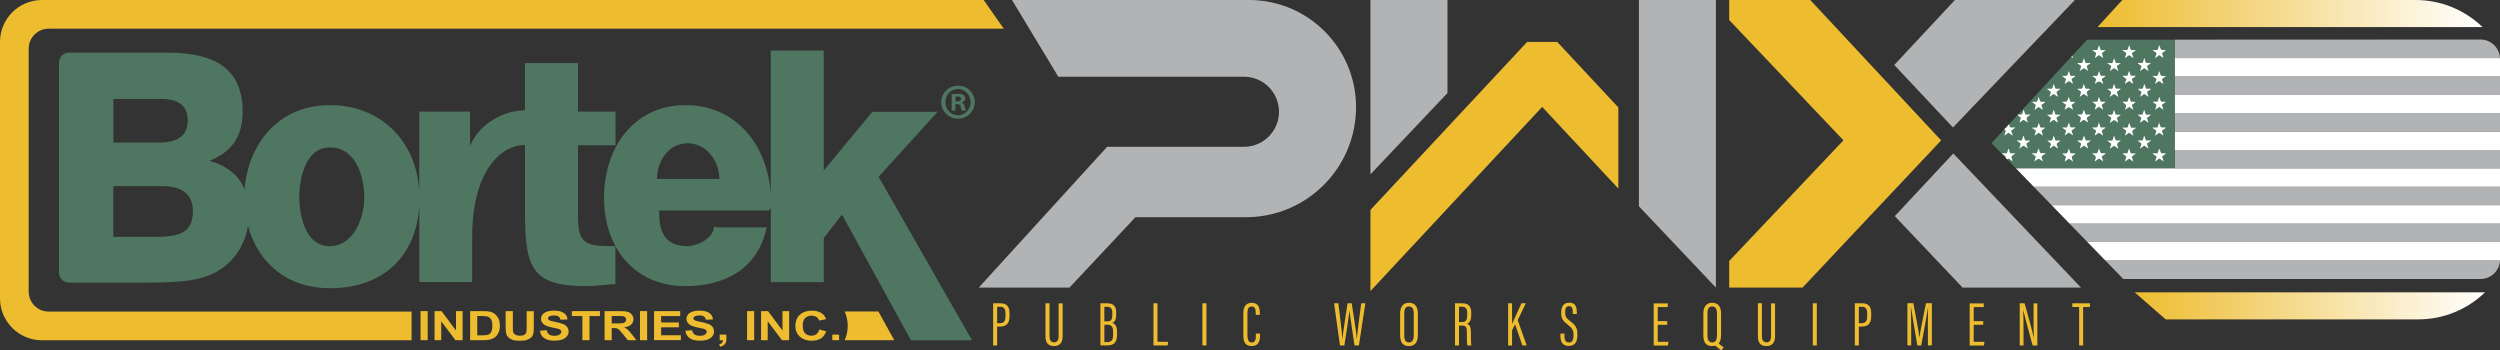 <?xml version="1.0" encoding="UTF-8"?>
<svg id="Layer_2" data-name="Layer 2" xmlns="http://www.w3.org/2000/svg" xmlns:xlink="http://www.w3.org/1999/xlink" viewBox="0 0 323.2 45.29">
  <rect x="0" y="0" width="323.2" height="45.29" fill="#333333" stroke="none"/>
  <defs>
    <style>
      .cls-1 {
        fill: url(#linear-gradient-2);
      }

      .cls-2 {
        fill: #fff;
      }

      .cls-2, .cls-3, .cls-4 {
        fill-rule: evenodd;
      }

      .cls-5, .cls-3 {
        fill: #b1b3b5;
      }

      .cls-6 {
        clip-path: url(#clippath);
      }

      .cls-7 {
        clip-rule: evenodd;
        fill: none;
      }

      .cls-8 {
        fill: #edbc2f;
      }

      .cls-4, .cls-9 {
        fill: #4e7660;
      }

      .cls-10 {
        fill: url(#linear-gradient);
      }
    </style>
    <clipPath id="clippath">
      <path class="cls-7" d="m320.68,5.11l-50.86.02-12.36,13.38,17.04,17.56h46.18c1.39,0,2.52-1.13,2.52-2.52V7.63c0-1.39-1.13-2.52-2.52-2.52Z"/>
    </clipPath>
    <linearGradient id="linear-gradient" x1="275.98" y1="39.54" x2="321.26" y2="39.54" gradientUnits="userSpaceOnUse">
      <stop offset="0" stop-color="#edbc2f"/>
      <stop offset="1" stop-color="#fff"/>
    </linearGradient>
    <linearGradient id="linear-gradient-2" x1="271.17" y1="1.13" x2="320.93" y2="1.13" gradientTransform="translate(0 2.88) scale(1 -1)" xlink:href="#linear-gradient"/>
  </defs>
  <g id="Layer_1-2" data-name="Layer 1">
    <g>
      <polygon class="cls-8" points="233.03 37.18 223.55 37.18 223.55 33.74 238.32 18.14 223.55 2.59 223.55 0 234.03 0 250.95 18.15 233.03 37.18"/>
      <polygon class="cls-5" points="252.48 16.48 268.24 0 252.73 0 244.89 8.4 252.48 16.48"/>
      <polygon class="cls-5" points="253.72 37.18 269.03 37.18 252.52 19.84 244.96 27.94 253.72 37.18"/>
      <path class="cls-5" d="m165.35,14.45h0c0,2.5-2.03,4.53-4.53,4.53h-17.69s-16.6,18.2-16.6,18.2h11.73l8.53-9.1h14.28c7.87,0,14.24-6.38,14.24-14.24h0C175.3,6.19,169.11,0,161.47,0h-30.64s5.99,9.92,5.99,9.92h24c2.5,0,4.53,2.03,4.53,4.53Z"/>
      <polygon class="cls-5" points="187.13 0 177.17 0 177.17 22.54 187.13 12.03 187.13 0"/>
      <polygon class="cls-5" points="211.88 0 221.83 0 221.83 37.18 211.88 26.67 211.88 0"/>
      <polygon class="cls-8" points="209.22 13.89 201.32 5.42 197.43 5.42 177.17 27.14 177.17 37.63 199.37 13.82 209.22 24.38 209.22 13.89"/>
      <g class="cls-6">
        <path class="cls-4" d="m257.19,21.81V5.13h23.96s0,1.93,0,1.93c0,.15.01.31.01.46,0,.26,0,.53,0,.79,0,.53,0,1.05,0,1.58,0,.64,0,1.28,0,1.92,0,.15,0,.31,0,.46-.02.79-.01,1.58,0,2.37,0,.71,0,1.4-.01,2.11,0,.1.01.19.01.28,0,.32,0,.63,0,.96,0,.47,0,.95,0,1.41-.01.79-.01,1.58,0,2.37-.08.04-.15.02-.23.02h-23.52c-.08,0-.16,0-.23.01"/>
        <path class="cls-3" d="m325.86,33.67v2.4h-68.23v-2.4c.06,0,.13,0,.19,0h67.84c.07,0,.13,0,.2,0"/>
        <path class="cls-3" d="m257.63,26.53v-2.39c.06,0,.13,0,.19,0h67.84c.07,0,.13,0,.2,0v2.39h-.2c-19.46,0-48.37,0-67.84,0h-.19"/>
        <path class="cls-3" d="m257.63,31.28v-2.39c.08.04.16.02.24.02h67.77c.07,0,.15.01.22-.02v2.39h-68.23Z"/>
        <path class="cls-2" d="m257.63,31.28h68.23v2.39c-.06,0-.13,0-.2,0h-67.84c-.06,0-.13,0-.19,0v-2.39Z"/>
        <path class="cls-2" d="m325.86,24.14c-.06,0-.13,0-.2,0h-67.84c-.06,0-.13,0-.19,0v-2.36c.07,0,.15-.01.22-.01h23.09c.08,0,.15.02.23-.02.08.02.16,0,.24,0h44.2c.08,0,.17-.01.24.02v2.36Z"/>
        <path class="cls-2" d="m325.86,28.89c-.07.03-.15.02-.23.02h-67.76c-.08,0-.17.01-.24-.02v-2.36h.19c19.47,0,48.38,0,67.84,0h.2v2.36Z"/>
        <path class="cls-3" d="m281.17,7.5c0-.15,0-.31,0-.46v-1.93h44.69v2.39c-.05,0-.1,0-.16,0h-44.53Z"/>
        <path class="cls-3" d="m281.17,17.01c0-.1,0-.19,0-.28,0-.7,0-1.4,0-2.11h44.51c.06,0,.12.01.18-.01v2.39c-.08,0-.15.01-.23.01h-44.46Z"/>
        <path class="cls-3" d="m325.86,21.79c-.08-.03-.16-.02-.24-.02h-44.2c-.08,0-.16.01-.24-.01-.01-.79-.01-1.58,0-2.37h44.46c.08,0,.15,0,.23,0v2.39Z"/>
        <path class="cls-3" d="m281.17,12.25c0-.15,0-.3,0-.46,0-.64,0-1.28,0-1.92h44.51c.06,0,.12,0,.18-.01v2.39h-44.69Z"/>
        <path class="cls-2" d="m325.86,19.39c-.08,0-.15,0-.23,0h-44.46c0-.47,0-.94,0-1.41,0-.33,0-.64,0-.96h44.46c.08,0,.15-.01.23-.01v2.39Z"/>
        <path class="cls-2" d="m325.86,9.86c-.06,0-.12.01-.18.01h-44.51c0-.53,0-1.05,0-1.58,0-.26,0-.53,0-.78h44.53s.1,0,.15,0v2.35Z"/>
        <path class="cls-2" d="m281.17,12.25h44.69v2.36c-.06.03-.11.01-.18.01-11.64,0-32.73,0-44.37,0-.05,0-.09,0-.14,0,0-.79-.01-1.58,0-2.37"/>
        <path class="cls-2" d="m275.77,17.52c-.14-.1-.28-.2-.42-.3-.07-.06-.12-.05-.19,0-.14.1-.28.2-.44.32.03-.19.1-.34.14-.5.03-.13.04-.13-.08-.22-.12-.09-.24-.18-.36-.27,0,0-.01-.02-.03-.05h.29c.09,0,.18,0,.28,0,.07,0,.1-.03.13-.09.03-.11.07-.22.1-.32.02-.06.03-.12.1-.19.05.16.1.3.15.45.05.15.05.16.22.16h.5c-.12.13-.24.19-.35.27-.18.14-.18.14-.12.36.04.13.09.26.12.38,0,.01-.02.02-.03.02"/>
        <path class="cls-2" d="m260.18,17.53c-.14-.11-.28-.2-.42-.31-.08-.06-.13-.05-.19,0-.14.1-.28.2-.43.3-.02-.1.03-.18.05-.25.04-.12.11-.26.1-.37-.03-.12-.19-.16-.29-.24-.06-.06-.15-.1-.21-.19.18,0,.34,0,.5,0,.15,0,.15.03.2-.14.04-.15.09-.3.15-.46.08.12.1.26.15.38,0,.03,0,.06.02.09q.04.14.21.14h.52c-.15.15-.3.24-.43.33-.09.06-.11.12-.07.22.05.12.09.25.13.37,0,.04.04.07,0,.13"/>
        <path class="cls-2" d="m279.69,17.54c-.15-.11-.27-.2-.4-.29q-.14-.1-.28,0c-.13.09-.26.18-.41.29.04-.19.1-.35.15-.51.04-.09.03-.15-.06-.2-.15-.1-.28-.2-.41-.3.01-.06.06-.04.09-.04.14,0,.28,0,.42,0,.09,0,.14-.02.17-.12.04-.16.11-.32.17-.52.06.16.1.29.14.41.01.03.01.05.03.08q.05.14.2.14h.51c-.08.11-.18.16-.26.23-.08.07-.2.1-.24.2-.03.09.05.19.07.29.03.11.09.2.1.35"/>
        <path class="cls-2" d="m264.45,16.48c-.14.14-.28.21-.4.32-.14.11-.14.1-.08.26.04.15.12.3.13.46-.15-.08-.27-.19-.41-.28-.12-.08-.12-.09-.24,0-.13.09-.26.19-.38.28,0,0-.01,0-.03,0,0-.14.08-.26.11-.4,0-.04.02-.08.04-.11.02-.07,0-.12-.06-.17-.13-.09-.25-.18-.38-.27-.01-.02-.04-.02-.03-.07.17,0,.33,0,.5,0,.1,0,.16-.03.18-.13.05-.16.1-.32.17-.49.08.18.13.34.18.51.02.09.07.11.16.11.17,0,.34,0,.55,0"/>
        <path class="cls-2" d="m267.46,19.21c.08.17.13.33.17.5.03.09.06.12.16.12.17-.01.34,0,.55,0-.11.12-.23.19-.34.27-.19.15-.19.14-.13.36.04.12.08.24.12.37,0,0,0,.03,0,.05-.14-.1-.27-.2-.4-.29-.13-.08-.13-.09-.25,0-.13.09-.27.19-.41.3,0-.14.06-.25.09-.37.1-.33.14-.22-.15-.44-.09-.07-.18-.14-.27-.24h.43q.22,0,.29-.22c.04-.13.07-.26.14-.39"/>
        <path class="cls-2" d="m266.58,16.48c.19,0,.36,0,.53,0,.1,0,.16-.04.18-.14.05-.15.1-.31.16-.49.09.17.12.34.18.49.04.13.04.13.18.13h.53c-.14.15-.28.23-.42.33-.13.1-.12.08-.07.22.04.16.12.31.15.48-.09-.03-.16-.1-.23-.15-.07-.04-.13-.09-.2-.14-.08-.07-.15-.06-.23,0-.13.11-.26.2-.41.31,0-.13.06-.22.08-.32.03-.11.12-.22.07-.32-.04-.09-.16-.13-.24-.2-.08-.06-.17-.11-.26-.21"/>
        <path class="cls-2" d="m272.22,19.86c-.14.1-.27.21-.42.3-.08.05-.08.1-.06.19.06.17.12.32.16.52-.17-.11-.31-.21-.43-.31-.08-.06-.13-.07-.22,0-.13.1-.27.2-.43.31.01-.14.06-.26.1-.37q.09-.26-.13-.42c-.1-.08-.19-.15-.29-.22,0,0,0-.01,0-.04h.48q.17,0,.22-.16c.04-.15.08-.3.16-.47.06.18.11.32.16.47q.05.15.2.15h.49s0,.03,0,.04"/>
        <path class="cls-2" d="m258.82,19.82c.16,0,.33,0,.5,0,.1,0,.15-.03.17-.13.04-.16.1-.31.15-.47.05,0,.05.04.06.07.03.08.06.17.08.25.03.09.03.21.11.26.08.04.18.01.28.01.11,0,.23,0,.38,0-.15.14-.29.22-.41.32q-.13.09-.08.24c.05.16.1.31.12.48-.1-.07-.2-.15-.3-.21-.27-.2-.18-.19-.43,0-.1.07-.2.14-.31.22,0-.16.08-.27.1-.39,0-.05.03-.09.04-.13.04-.08.02-.13-.05-.18-.15-.1-.28-.2-.42-.3v-.04Z"/>
        <path class="cls-2" d="m270.5,16.48h.48q.17,0,.21-.16c.05-.14.09-.3.17-.47.06.18.1.33.15.48.05.15.04.15.2.15h.52c-.1.11-.2.17-.3.24-.24.17-.24.17-.15.45.04.11.08.22.11.37-.15-.1-.28-.19-.41-.29q-.14-.1-.27-.01c-.13.1-.25.19-.4.29,0-.11.04-.2.07-.29.03-.11.13-.24.09-.34-.05-.09-.18-.15-.27-.22-.07-.05-.15-.11-.22-.17,0,0,.01-.02.01-.03"/>
        <path class="cls-2" d="m264.45,19.82c-.14.14-.27.22-.4.31-.14.11-.14.1-.09.27.04.15.12.29.14.46-.16-.08-.28-.2-.42-.29q-.12-.08-.24,0l-.39.27s-.01,0-.03,0c0-.13.08-.25.11-.38,0-.03.03-.06.03-.1.04-.09.02-.15-.07-.21-.11-.07-.22-.16-.32-.24-.03-.02-.06-.03-.08-.1.15,0,.32,0,.47,0,.2,0,.16.02.22-.17.05-.14.1-.29.16-.46.09.17.13.35.18.51.03.09.07.11.16.11.17,0,.34,0,.56,0"/>
        <path class="cls-2" d="m278.31,19.82c.17,0,.33,0,.5,0,.1,0,.15-.02.17-.13.04-.16.1-.32.19-.48.04.13.09.25.13.38.01.04.03.08.04.12.02.08.06.11.15.11.17,0,.34,0,.55,0-.12.13-.25.2-.36.29-.2.15-.18.08-.1.33.04.13.08.26.14.42-.14-.07-.22-.15-.33-.21-.04-.03-.07-.06-.11-.09-.08-.06-.14-.07-.23,0-.13.1-.27.2-.41.3-.03-.08.01-.15.04-.2.03-.12.06-.23.1-.33.03-.07.01-.11-.05-.15-.15-.1-.29-.21-.43-.31v-.04Z"/>
        <path class="cls-2" d="m274.72,20.87c.03-.2.1-.35.15-.5.03-.11.01-.16-.08-.22-.14-.09-.27-.19-.39-.33h.5c.14,0,.13,0,.18-.13.05-.15.07-.32.17-.48.06.17.11.32.16.47.06.17.05.15.2.15.15,0,.32,0,.47.01,0,0,0,0,.03.03-.14.1-.27.2-.41.29-.09.06-.11.12-.07.22.05.16.12.31.15.51-.15-.11-.28-.2-.41-.3q-.13-.09-.24,0c-.13.1-.27.19-.42.3"/>
        <path class="cls-2" d="m260.18,10.84c-.14-.1-.28-.2-.41-.3-.07-.05-.13-.06-.2,0-.13.11-.27.2-.42.31-.02-.13.05-.22.07-.31.02-.07.04-.15.07-.22.03-.08.02-.13-.06-.17-.11-.06-.2-.14-.3-.22-.04-.03-.09-.05-.12-.13h.42q.22,0,.28-.21c.05-.13.09-.26.16-.39l.13.38s.01.06.02.08q.05.15.2.15h.52c-.15.14-.28.22-.4.31-.13.1-.13.1-.08.26.05.15.09.29.15.45l-.03.02"/>
        <path class="cls-2" d="m272.24,6.48c-.15.11-.29.21-.41.3q-.12.09-.07.22c.04.15.1.31.15.5-.16-.09-.29-.2-.41-.29-.14-.09-.13-.1-.27,0-.13.09-.25.19-.4.29.02-.15.08-.28.11-.41.07-.26.12-.19-.12-.36-.1-.08-.21-.15-.33-.25.18-.03.33,0,.49-.01.18,0,.17,0,.23-.17.04-.14.07-.29.17-.45.06.17.1.32.15.48.05.15.05.14.2.15.17,0,.33-.01.52.01"/>
        <path class="cls-2" d="m270.82,10.84c.03-.16.09-.31.14-.46q.06-.17-.08-.27c-.13-.09-.25-.18-.37-.27.03-.06.08-.03.11-.03.13,0,.26,0,.39,0,.14,0,.15,0,.19-.15.04-.15.09-.31.16-.48.06.17.11.32.15.46q.06.17.23.17h.48c-.05.09-.12.11-.17.16-.11.08-.26.14-.31.24-.05.11.06.25.1.39.02.07.04.14.07.24-.13-.06-.21-.13-.3-.2q-.25-.18-.5,0c-.09.07-.17.15-.28.2"/>
        <path class="cls-2" d="m266.91,10.85c.06-.18.11-.33.15-.49.05-.15.04-.15-.08-.24-.12-.1-.26-.17-.4-.31.19,0,.34,0,.5,0q.16,0,.21-.15c.05-.14.1-.3.16-.47.09.16.12.32.17.47.05.15.05.15.2.15.16,0,.32,0,.48,0,0,.07-.05.08-.09.11-.09.07-.18.13-.28.2-.13.09-.13.09-.08.24.04.15.12.3.15.48-.16-.08-.28-.19-.42-.29-.08-.06-.14-.07-.23,0-.13.1-.26.2-.43.3"/>
        <path class="cls-2" d="m258.82,6.47h.49c.14,0,.14,0,.19-.13.05-.16.11-.31.15-.47.08.04.07.13.1.2.03.07.04.15.07.21q.06.19.25.19c.15,0,.3-.01.48.01-.15.11-.27.2-.39.28q-.14.11-.09.29c.05.15.09.29.12.45-.13-.1-.27-.2-.4-.29q-.12-.08-.23,0c-.14.1-.26.2-.41.29-.03-.09.02-.16.04-.23.04-.13.12-.26.1-.38-.02-.12-.18-.16-.29-.24-.06-.05-.13-.1-.2-.15,0,0,0-.02,0-.03"/>
        <path class="cls-2" d="m274.42,13.15c.16,0,.32,0,.49,0,.13,0,.13,0,.18-.13.06-.15.08-.31.18-.48.05.15.1.29.14.42.08.24.07.19.28.19.14,0,.27,0,.42.04-.1.08-.21.15-.32.24-.22.17-.19.09-.11.36.04.13.08.25.11.37,0,0,0,.01-.01.03-.13-.1-.27-.2-.4-.29-.11-.08-.12-.08-.23,0-.13.1-.26.19-.41.3,0-.14.05-.24.09-.35q.09-.28-.15-.45c-.09-.06-.18-.13-.26-.2,0,0,0-.03,0-.04"/>
        <path class="cls-2" d="m259.66,12.5c.05.16.1.29.14.41.01.03.01.06.03.09q.05.15.22.15h.5c-.14.14-.27.22-.39.31-.14.1-.14.1-.08.25.05.15.09.3.12.47-.12-.09-.24-.17-.36-.26-.19-.13-.12-.13-.31,0-.12.08-.23.17-.36.26-.03-.06,0-.11.01-.16.04-.12.08-.25.13-.37.03-.07,0-.12-.05-.15-.15-.11-.29-.21-.45-.32.19-.04.34-.01.5-.02.17,0,.17,0,.22-.16.04-.15.1-.29.16-.49"/>
        <path class="cls-2" d="m263.03,10.85c.03-.18.09-.31.13-.45q.06-.18-.09-.29c-.12-.09-.25-.18-.37-.26v-.04h.48q.17,0,.21-.15c.05-.15.1-.3.16-.48.09.18.13.35.18.51.03.1.07.12.17.12.17-.01.33,0,.53,0-.06.1-.15.13-.21.19-.07.05-.13.1-.2.14q-.11.08-.07.21c.04.17.12.32.15.52-.16-.12-.3-.21-.43-.32-.08-.06-.14-.06-.22,0-.13.1-.27.19-.43.3"/>
        <path class="cls-2" d="m278.62,14.19c.03-.18.1-.33.14-.49.05-.14.05-.14-.08-.24-.13-.1-.26-.19-.4-.3.18-.03.34-.01.49-.01.2,0,.17-.01.22-.16.04-.15.1-.29.15-.47.08.14.1.27.15.39,0,.02,0,.05.01.07q.05.17.23.17h.48c-.12.13-.25.2-.36.28-.17.13-.18.07-.1.33.04.13.08.26.12.39,0,0,0,0,0,.03-.13-.06-.24-.16-.35-.24-.22-.15-.14-.14-.35,0-.11.08-.22.17-.36.26"/>
        <path class="cls-2" d="m264.08,7.5c-.14-.1-.27-.2-.41-.3-.08-.06-.14-.07-.22,0-.13.11-.27.2-.43.31.02-.17.08-.29.12-.43q.07-.21-.12-.34c-.1-.08-.21-.15-.32-.24.03-.04.08-.03.11-.03h.37q.16,0,.22-.16c.05-.15.1-.3.15-.46.08.13.1.26.15.38.1.29.03.23.32.24.13,0,.26-.02.42.02-.14.1-.26.18-.39.28q-.14.1-.09.26c.05.15.09.3.14.45-.01,0-.02.01-.02.01"/>
        <path class="cls-2" d="m266.62,6.47c.17,0,.34,0,.51,0,.09,0,.14-.04.16-.12.05-.16.1-.32.16-.5.09.15.12.3.16.44.07.2.03.18.26.18.15,0,.29,0,.44.03-.14.1-.27.2-.41.3-.08.05-.11.11-.07.2.06.15.11.31.17.51-.17-.09-.29-.2-.41-.28-.15-.11-.14-.1-.27,0-.13.09-.26.18-.41.28.03-.18.1-.33.14-.49q.04-.15-.08-.25c-.13-.09-.25-.18-.38-.27,0-.01,0-.02.01-.03"/>
        <path class="cls-2" d="m274.41,6.47c.16,0,.33,0,.5,0,.1,0,.15-.04.18-.13.02-.11.06-.21.1-.31.01-.06.02-.12.09-.16.05.16.11.32.15.48.03.09.07.13.16.13.17,0,.35-.02.55,0-.15.11-.29.21-.42.3-.11.09-.11.09-.07.23.04.13.09.26.12.39.01.03.04.06,0,.1-.13-.1-.27-.2-.4-.3-.08-.06-.14-.06-.22,0-.13.1-.27.2-.43.31.02-.2.09-.35.15-.5.03-.11,0-.16-.08-.22-.13-.09-.26-.19-.39-.28v-.04"/>
        <path class="cls-2" d="m278.31,6.47c.16,0,.33,0,.5,0,.09,0,.14-.03.17-.12.04-.16.1-.32.16-.5.09.12.1.25.15.36.01.02.01.04.02.07q.06.18.25.18c.15,0,.3,0,.46.03-.14.1-.27.2-.41.3-.08.05-.1.11-.07.2.06.15.11.31.13.5-.12-.09-.24-.16-.36-.25-.19-.15-.17-.11-.33,0-.11.09-.23.16-.38.27.06-.21.11-.38.17-.53.03-.08.01-.13-.05-.18-.14-.09-.28-.2-.42-.3,0-.01.01-.02.01-.03"/>
        <path class="cls-2" d="m272.21,13.18c-.12.11-.26.19-.39.29-.12.08-.12.08-.08.22.05.16.1.31.16.49-.16-.09-.29-.19-.42-.29-.14-.1-.13-.1-.27,0-.13.1-.26.19-.4.3.03-.16.08-.29.12-.42q.08-.22-.1-.35c-.11-.08-.23-.16-.36-.27.2,0,.36,0,.52,0,.15,0,.16,0,.2-.15.05-.15.09-.31.17-.49.06.19.11.34.16.49q.05.15.2.15h.47s0,.02.02.03"/>
        <path class="cls-2" d="m263.03,14.19c.03-.18.09-.31.13-.45q.06-.18-.09-.28c-.12-.09-.25-.17-.39-.3.2,0,.36,0,.52,0,.11,0,.16-.04.19-.13.04-.16.1-.32.16-.5.09.18.13.35.19.51.03.09.07.12.16.12.17,0,.33,0,.53,0-.07.09-.15.13-.21.19-.07.05-.14.1-.22.15-.09.04-.09.1-.06.19.05.16.11.32.17.51-.16-.08-.27-.18-.4-.27-.15-.11-.15-.12-.3,0-.12.09-.24.17-.39.28"/>
        <path class="cls-2" d="m278.61,10.81c.05-.14.09-.28.14-.43.06-.2.08-.15-.1-.28-.12-.08-.24-.17-.38-.27.11-.04.19-.02.27-.02.13-.01.29.05.38-.03.08-.08.09-.23.13-.34.03-.08.05-.16.08-.25.08.13.09.25.15.37.01.03.01.06.02.09q.05.17.23.17h.49c-.13.13-.26.2-.36.29-.03.01-.05.03-.08.05-.08.04-.1.09-.06.17.05.13.09.28.13.41.01.03.03.06,0,.1-.13-.06-.23-.17-.35-.25-.18-.12-.18-.12-.35,0-.11.08-.23.17-.33.25-.02-.01-.03-.01-.04-.02"/>
        <path class="cls-2" d="m276.11,9.84l-.33.25s-.05.04-.09.06c-.07.04-.09.09-.06.17.06.16.1.33.16.52-.14-.06-.24-.16-.36-.24-.21-.14-.15-.16-.37,0-.11.08-.22.15-.34.24-.02-.09.02-.14.04-.2.03-.12.07-.22.11-.34.02-.07.02-.1-.05-.14-.1-.07-.2-.14-.29-.22-.05-.03-.11-.06-.13-.14h.49q.15,0,.2-.15c.03-.1.06-.2.09-.3.02-.05.02-.11.09-.16.05.17.11.32.15.48.03.09.08.12.17.12.17-.01.33,0,.5,0,0,.01,0,.02,0,.03"/>
        <path class="cls-2" d="m268.31,13.19c-.13.09-.25.19-.38.28-.12.09-.12.09-.08.24.04.15.13.3.14.47-.13-.07-.24-.16-.36-.25q-.17-.12-.34,0c-.12.09-.22.18-.38.25.05-.16.1-.31.14-.45.05-.19.08-.16-.09-.29-.12-.08-.23-.17-.36-.25.03-.06.08-.04.11-.04.09,0,.18,0,.28,0q.24,0,.32-.25c.03-.1.06-.2.1-.3,0-.01.01-.03.03-.05.09.15.11.31.17.45.06.16.05.16.22.16h.46v.04"/>
        <path class="cls-2" d="m277.21,7.48c.06.2.12.36.16.52.04.1.07.14.19.13.17,0,.33,0,.51.03-.13.1-.26.21-.4.3-.1.06-.11.13-.07.21.04.13.09.25.13.39.01.03.03.06,0,.11-.16-.11-.3-.21-.44-.31-.06-.05-.1-.05-.16,0-.15.11-.3.21-.47.34.06-.2.11-.38.17-.55.03-.07.02-.11-.04-.16-.15-.1-.29-.2-.43-.31.01-.06.06-.04.08-.04h.39c.2,0,.16.02.22-.15.05-.15.1-.31.16-.5"/>
        <path class="cls-2" d="m278.07,11.51c-.14.1-.27.2-.4.29q-.11.08-.07.22c.03.08.06.16.08.25.01.08.07.15.06.25-.15-.11-.29-.2-.42-.31-.08-.06-.14-.06-.21,0-.13.11-.28.21-.45.33.07-.21.12-.38.18-.55.03-.08.01-.11-.05-.16-.14-.1-.29-.21-.42-.35h.48q.16,0,.21-.15c.05-.16.11-.31.16-.49.08.18.13.34.17.5.03.1.08.14.18.13.17,0,.33,0,.51,0v.03Z"/>
        <path class="cls-2" d="m260.77,11.47h.51c.09,0,.13-.01.16-.11.04-.17.11-.33.18-.54.06.19.11.35.16.51q.05.14.2.14h.48v.04c-.12.09-.24.18-.37.27q-.14.1-.09.26c.05.15.1.29.11.46-.14-.1-.28-.2-.42-.31-.06-.05-.12-.05-.19,0-.14.11-.28.21-.44.32.03-.18.1-.33.14-.48.06-.17.05-.15-.07-.24-.13-.1-.26-.19-.39-.29,0-.01,0-.02.01-.04"/>
        <path class="cls-2" d="m273.85,12.53c-.15-.11-.27-.2-.41-.29-.16-.11-.13-.1-.27,0-.13.09-.26.19-.42.3.07-.21.11-.38.17-.55.04-.08.01-.12-.05-.17-.14-.11-.29-.21-.45-.33.14-.03.26,0,.37-.02.1,0,.21.04.29-.02.07-.05.07-.17.1-.26.04-.1.08-.21.11-.33.08.06.08.15.1.22.03.08.05.17.08.25q.05.13.19.13c.16,0,.33,0,.49.01,0,0,0,0,.02.03-.14.1-.27.2-.4.29-.08.05-.11.1-.08.2.05.16.13.32.16.52"/>
        <path class="cls-2" d="m268.56,11.47h.46q.17,0,.22-.17c.04-.14.1-.28.15-.45.1.18.13.34.18.5.03.1.08.12.17.12.17,0,.34,0,.51.04-.13.1-.25.19-.38.28q-.13.1-.08.24c.05.15.1.31.13.48-.14-.09-.27-.2-.4-.29-.14-.1-.1-.08-.24,0-.14.09-.27.19-.42.3.02-.14.07-.24.11-.36.02-.1.08-.19.07-.27-.01-.09-.14-.12-.21-.18-.09-.08-.19-.15-.28-.22,0-.01,0-.02.01-.04"/>
        <path class="cls-2" d="m262.12,9.16c-.13-.1-.26-.18-.38-.27q-.12-.09-.25,0c-.13.09-.26.18-.42.26.05-.16.1-.32.16-.48.03-.09.03-.15-.06-.21-.14-.09-.27-.19-.4-.33h.27c.08,0,.15,0,.23,0,.1.01.16,0,.18-.13.04-.16.1-.32.17-.5.09.16.11.32.17.47.07.19.03.16.23.16.15,0,.3,0,.49,0-.14.14-.28.21-.4.32q-.13.1-.08.26c.04.14.1.28.14.43,0,0-.02.01-.03.02"/>
        <path class="cls-2" d="m270.27,14.85c-.13.11-.27.21-.41.29-.08.06-.1.1-.07.2.07.16.11.32.16.5-.13-.06-.22-.15-.32-.22-.23-.15-.23-.15-.44,0-.1.07-.2.14-.32.23.01-.14.07-.25.1-.36.08-.28.09-.28-.14-.45-.1-.07-.19-.13-.28-.2,0-.01,0-.03.01-.04h.48q.15,0,.2-.14c.06-.15.1-.3.15-.47.11.16.13.33.19.49.05.13.04.13.18.13h.49s.01.02.01.03"/>
        <path class="cls-2" d="m274.16,8.17c-.14.1-.28.21-.42.31-.07.04-.09.09-.05.16.06.16.1.33.16.52-.09-.01-.15-.08-.2-.12-.11-.07-.22-.2-.34-.21-.11-.01-.22.14-.33.21-.07.04-.12.1-.22.14.06-.19.11-.36.17-.53.03-.08.01-.11-.05-.16-.14-.1-.28-.2-.46-.33.15-.01.26,0,.38-.01.1,0,.22.04.29-.02.06-.05.06-.17.1-.25.04-.11.06-.22.13-.34.08.16.11.32.17.47q.04.14.19.14c.17,0,.32,0,.49,0,0,.01,0,.02,0,.04"/>
        <path class="cls-2" d="m270.26,8.17c-.14.1-.28.21-.42.31-.07.05-.08.09-.05.16.06.16.1.33.16.52-.15-.07-.25-.17-.36-.24-.18-.12-.18-.13-.36,0-.11.08-.22.17-.37.27.07-.2.11-.37.17-.53.03-.08.03-.13-.06-.19-.14-.09-.27-.2-.42-.3.06-.05.13-.03.19-.03.11,0,.23,0,.35,0,.09,0,.12-.04.15-.11.05-.16.1-.33.15-.49.06,0,.05.05.06.09.05.14.09.28.13.42.02.07.05.1.13.09h.54s0,.03,0,.04"/>
        <path class="cls-2" d="m261.08,15.86c.03-.2.1-.35.14-.5.05-.14.05-.14-.07-.23-.13-.1-.26-.19-.39-.32h.46c.18,0,.18,0,.23-.15.04-.13.08-.26.12-.39.01-.03.02-.06.06-.07.05.17.12.34.17.51.02.07.06.1.14.1.17,0,.35,0,.56,0-.09.08-.15.13-.21.18-.06.04-.11.07-.16.11q-.18.13-.1.34c.04.13.09.26.12.42-.17-.12-.31-.22-.45-.32-.07-.06-.12-.06-.18,0-.13.11-.28.2-.44.32"/>
        <path class="cls-2" d="m262.47,18.19c-.14.1-.27.21-.41.3-.09.05-.1.11-.07.2.06.15.11.32.17.51-.19-.11-.32-.22-.47-.32-.06-.05-.11-.05-.18,0-.14.11-.28.2-.45.32.03-.18.1-.33.14-.49.04-.15.05-.15-.08-.24-.13-.1-.25-.19-.38-.28.03-.06.07-.03.11-.03.15,0,.3,0,.44,0,.07,0,.1-.01.12-.09.04-.15.09-.3.14-.45.01-.03.02-.06.06-.08.05.17.11.34.17.52.02.08.06.11.15.11.17-.01.34,0,.51,0,0,.02,0,.03.02.04"/>
        <path class="cls-2" d="m268.57,18.16c.17,0,.33,0,.51,0,.09,0,.13-.03.16-.12.05-.16.1-.32.16-.49.06.04.06.11.09.17.05.11.08.23.11.35.02.07.06.09.13.09.18,0,.35,0,.53,0,.02.07-.03.08-.06.1-.11.08-.22.17-.34.25-.06.04-.09.09-.06.17.06.16.11.33.16.52-.17-.09-.29-.2-.42-.29-.15-.1-.1-.1-.24,0-.14.1-.27.19-.44.31.07-.21.12-.38.18-.55.03-.08,0-.12-.05-.16-.15-.1-.29-.21-.42-.31,0-.01.01-.03.01-.04"/>
        <path class="cls-2" d="m277.22,17.55c.04.14.08.28.14.42.08.24.05.19.26.19.14,0,.29,0,.47,0-.13.14-.27.22-.4.31-.13.1-.14.1-.08.27.05.15.1.29.16.48-.18-.12-.33-.23-.47-.34-.06-.05-.11-.04-.17,0-.14.11-.29.21-.47.34.06-.21.11-.38.17-.55.03-.07.01-.11-.05-.16-.14-.1-.28-.21-.43-.32.07-.04.13-.03.19-.03.12,0,.23-.01.35,0,.09,0,.12-.03.14-.11.05-.17.11-.33.16-.5h.03Z"/>
        <path class="cls-2" d="m266.03,15.85c-.14-.1-.29-.2-.44-.31-.06-.05-.1-.05-.17,0-.14.1-.28.2-.42.3-.05-.03-.02-.06-.01-.09.04-.12.09-.24.12-.35.05-.19.09-.15-.1-.28-.12-.09-.24-.17-.39-.3.2,0,.37,0,.54,0,.1,0,.15-.02.18-.13.03-.15.09-.29.14-.43,0-.03.01-.04.05-.05.05.17.11.34.16.51.02.07.06.1.14.1.17,0,.35,0,.56,0-.1.11-.19.15-.28.22-.08.07-.21.1-.23.2-.03.09.04.18.07.28.03.11.1.22.08.33h0Z"/>
        <path class="cls-2" d="m273.3,17.54c.09.15.11.31.17.46.06.19.04.16.23.16.15,0,.29,0,.48,0-.11.13-.24.19-.34.27q-.19.15-.11.37c.04.13.08.25.13.41-.18-.1-.31-.2-.44-.3-.08-.06-.14-.06-.23,0-.13.11-.27.2-.43.32.06-.2.1-.37.17-.53.04-.09.01-.14-.07-.19-.1-.07-.2-.15-.31-.22-.03-.02-.07-.04-.09-.11.17,0,.34,0,.51,0,.1,0,.14-.03.17-.13.04-.17.1-.32.16-.5"/>
        <path class="cls-2" d="m266.02,12.52c-.14-.11-.28-.22-.44-.33-.05-.04-.1-.03-.16,0-.13.1-.25.19-.37.28-.02.01-.04.03-.08.03,0-.08.04-.15.06-.23.03-.08.05-.15.08-.23q.04-.15-.08-.25c-.13-.09-.25-.18-.39-.28.04-.06.1-.03.15-.04.13,0,.26,0,.39,0,.08,0,.12-.03.15-.1.05-.17.11-.33.18-.54.07.21.13.37.18.54.02.08.07.11.15.1.17,0,.34,0,.55,0-.14.14-.28.22-.4.31q-.14.1-.09.26c.04.12.08.23.11.34,0,.04.04.09,0,.13"/>
        <path class="cls-2" d="m278.07,14.85c-.13.11-.27.21-.42.31-.08.05-.1.11-.06.2.06.16.11.31.16.49-.08,0-.11-.05-.16-.08-.1-.07-.21-.14-.3-.22-.06-.06-.11-.06-.18,0-.14.1-.28.2-.45.32.04-.2.09-.36.15-.51.04-.1.02-.15-.07-.21-.14-.09-.27-.2-.39-.33h.5q.14,0,.18-.13c.04-.14.09-.29.14-.43,0-.01.01-.03.03-.06.07.15.1.3.15.45.07.19.04.17.23.17h.47s0,.02,0,.03"/>
        <path class="cls-2" d="m266.03,19.2c-.14-.11-.28-.2-.41-.3-.08-.08-.14-.06-.22,0-.13.1-.25.21-.41.29-.01-.1.04-.17.06-.25.03-.09.05-.17.08-.25.04-.09.01-.14-.06-.19-.14-.1-.27-.2-.4-.33h.48q.15,0,.19-.14c.05-.16.1-.32.17-.5.07.2.13.38.19.55.02.07.05.09.12.09.18-.01.35,0,.53,0,.01.06-.03.07-.06.09-.1.08-.21.15-.31.23q-.12.09-.08.23c.05.13.09.26.13.38,0,.03.02.07,0,.1h0Z"/>
        <path class="cls-2" d="m266.03,9.17c-.15-.11-.31-.22-.45-.33-.05-.03-.07-.03-.12,0-.11.09-.22.16-.33.24-.04.03-.08.07-.14.08.01-.14.08-.25.11-.37,0-.04.02-.08.04-.11.04-.09.03-.15-.06-.21-.14-.09-.27-.19-.39-.33h.46q.17,0,.22-.17c.05-.15.1-.3.16-.48.07.2.13.37.17.54.03.1.07.12.17.11.17,0,.32,0,.49,0,.02.06-.02.07-.05.08-.12.09-.24.18-.37.27-.06.04-.07.08-.04.15.04.12.08.25.12.37.01.06.06.11.01.17h0Z"/>
        <path class="cls-2" d="m272.77,15.83c.05-.17.1-.34.16-.49.03-.08.03-.12-.04-.17-.13-.08-.25-.18-.38-.27-.02-.01-.04-.02-.05-.07.17,0,.34,0,.5,0q.13,0,.18-.13c.04-.15.1-.31.15-.48.1.15.12.31.17.45.07.18.04.16.24.16.15,0,.3,0,.48,0-.08.1-.19.16-.27.22-.27.18-.27.18-.15.49.03.1.06.2.07.32-.13-.1-.27-.18-.4-.28q-.12-.09-.24,0c-.13.1-.26.19-.39.29-.01,0-.02-.01-.03-.02"/>
        <polygon class="cls-2" points="266.03 15.85 266.03 15.84 266.03 15.85 266.03 15.85"/>
        <path class="cls-2" d="m266.02,12.52s0-.01,0-.01h0s0,0-.01.01h0"/>
        <polygon class="cls-2" points="266.03 19.2 266.03 19.19 266.03 19.2 266.03 19.2"/>
        <polyline class="cls-2" points="266.02 9.17 266.03 9.16 266.03 9.17 266.02 9.17"/>
      </g>
      <path class="cls-9" d="m74.72,28.3v-9.52h4.86v-4.35h-4.86v-6.28h-6.86v6.12c-2.88,0-6.03,1.87-7.09,4.61v-4.45h-6.57v10.28c-.38-6.56-5.05-11.12-11.54-11.12-6.88,0-10.6,5.28-11.04,10.85-.2-.45-.44-.87-.74-1.26-.89-1.15-2.16-1.95-3.82-2.39,1.45-.57,2.53-1.36,3.25-2.41.71-1.04,1.06-2.37,1.06-3.96,0-.83-.08-1.6-.24-2.28-.35-1.46-1.07-2.62-2.15-3.48-1.59-1.24-4.05-1.86-7.4-1.86h-12.66c-.72,0-1.3.58-1.3,1.3v27.14c0,.72.58,1.3,1.3,1.3h9.95c2.65,0,4.62-.12,5.88-.32,1.28-.22,2.36-.58,3.26-1.1,1.33-.74,2.36-1.79,3.1-3.13.47-.85.78-1.77.95-2.77,1.21,4.42,4.72,8.04,10.61,8.04,6.72,0,11.17-3.98,11.54-10.76v9.96h6.83v-5.74c0-9.15,4.12-12.03,6.83-11.98v8.73c0,7.4,1,9.53,8.15,9.53.55,0,3.03-.27,3.54-.27v-4.91c-3.31,0-4.83,0-4.83-3.51M14.66,12.79h6.21c1.12,0,1.97.24,2.55.7.57.47.85,1.15.85,2.05,0,.97-.31,1.71-.92,2.18-.61.47-1.54.71-2.79.71h-5.9v-5.64Zm9.24,17.07c-.7.51-1.93.76-3.69.76h-5.56v-6.56h6.3c1.32,0,2.32.27,2.99.83.67.54,1,1.34,1,2.43,0,1.2-.36,2.04-1.05,2.55m18.75,1.96c-3.13,0-3.92-3.84-3.95-6.36.03-2.56.85-6.41,3.95-6.41,3.37,0,4.45,3.7,4.45,6.53,0,2.65-1.43,6.24-4.45,6.24m70.94-8.96l7.63-8.42h-8.43l-6.29,7.6V6.53h-6.85v18.68c-.36-6.4-4.43-11.62-11.03-11.62s-10.52,5.42-10.52,11.98,4,11.42,10.52,11.42c5.05,0,9.37-2.18,10.51-7.59h-6.23l-.6-.09c0,1.51-2.23,2.51-3.39,2.51-3.04,0-3.69-1.9-3.69-4.61h14.18c.15-.13.22-.24.26-.36v9.62h6.85v-5.7l2.35-3.03,8.92,16.25h7.89l-12.07-21.13Zm-28.64.26c0-2.36,1.54-4.61,3.95-4.61s4.11,2.27,4.11,4.61h-8.06Z"/>
      <path class="cls-9" d="m123.53,12.5s.13-.03.26-.03c.32,0,.46.13.46.32,0,.23-.22.31-.49.31h-.23v-.61Zm-.5-.31v2.11h.49v-.84h.23c.27,0,.4.1.44.34.06.24.1.44.16.51h.54c-.06-.07-.1-.2-.17-.52-.06-.29-.17-.44-.38-.52v-.04c.26-.07.45-.25.45-.48,0-.2-.1-.37-.21-.47-.15-.09-.33-.15-.73-.15-.35,0-.63.03-.81.06m-.82,1.02c0-.95.69-1.7,1.64-1.7s1.68.82,1.62,1.83c-.05.86-.8,1.58-1.65,1.56-.94-.02-1.61-.77-1.61-1.69m-.54,0c0,1.19.97,2.13,2.18,2.13s2.16-.94,2.16-2.13-.94-2.13-2.16-2.13-2.18.94-2.18,2.13"/>
      <g>
        <path class="cls-8" d="m54.37,43.98v-3.76h.92v3.76h-.92Z"/>
        <path class="cls-8" d="m56.18,43.98v-3.76h.9l1.87,2.51v-2.51h.86v3.76h-.93l-1.84-2.45v2.45h-.86Z"/>
        <path class="cls-8" d="m60.78,40.22h1.69c.38,0,.67.02.87.07.27.06.5.18.69.35.19.17.34.37.44.61.1.24.15.54.15.89,0,.31-.05.58-.14.8-.11.27-.28.5-.49.66-.16.13-.38.23-.65.3-.2.05-.48.08-.82.08h-1.74v-3.76Zm.92.64v2.49h.69c.26,0,.44-.01.56-.04.15-.03.27-.08.37-.16.1-.07.18-.19.24-.36.06-.17.09-.4.09-.69s-.03-.51-.09-.67c-.06-.16-.15-.28-.26-.36-.11-.09-.25-.15-.43-.18-.13-.02-.38-.04-.76-.04h-.42Z"/>
        <path class="cls-8" d="m65.38,40.22h.92v2.04c0,.32.01.53.03.63.04.15.13.28.28.37.15.09.35.14.61.14s.46-.04.59-.13.21-.2.24-.32c.03-.13.04-.34.04-.64v-2.08h.92v1.97c0,.45-.02.77-.07.96-.05.19-.14.34-.28.47s-.31.23-.54.31-.52.11-.88.11c-.44,0-.77-.04-.99-.12s-.4-.19-.53-.32c-.13-.13-.22-.27-.26-.42-.06-.22-.09-.53-.09-.95v-2.01Z"/>
        <path class="cls-8" d="m69.77,42.76l.9-.07c.05.25.16.43.33.55.17.12.39.17.67.17.3,0,.52-.05.67-.16s.23-.22.23-.36c0-.09-.03-.16-.1-.23s-.17-.12-.33-.16c-.11-.03-.35-.08-.74-.16-.5-.1-.84-.22-1.04-.37-.28-.21-.42-.46-.42-.76,0-.19.07-.37.2-.54.13-.17.32-.29.57-.38.25-.09.55-.13.9-.13.57,0,1.01.1,1.3.31s.44.48.46.83l-.92.03c-.04-.19-.12-.33-.25-.42-.13-.08-.32-.13-.58-.13s-.48.04-.63.14c-.1.06-.15.14-.15.23,0,.09.05.17.14.23.12.08.4.16.85.25.45.09.78.18,1,.27.21.09.38.22.5.38.12.16.18.36.18.6,0,.21-.07.42-.22.6-.15.19-.35.33-.62.42-.27.09-.6.14-.99.14-.58,0-1.02-.11-1.33-.33-.31-.22-.49-.54-.55-.96Z"/>
        <path class="cls-8" d="m75.29,43.98v-3.12h-1.36v-.64h3.63v.64h-1.35v3.12h-.92Z"/>
        <path class="cls-8" d="m78.16,43.98v-3.76h1.94c.49,0,.84.03,1.06.1s.4.19.53.36.2.37.2.59c0,.28-.1.52-.3.7-.2.18-.5.3-.9.35.2.1.36.2.49.32s.3.32.53.61l.56.73h-1.1l-.67-.82c-.24-.29-.4-.48-.49-.55s-.18-.13-.28-.16-.25-.04-.46-.04h-.19v1.57h-.92Zm.92-2.17h.68c.44,0,.72-.01.83-.05s.2-.08.26-.16.09-.17.09-.28c0-.13-.04-.23-.12-.31-.08-.08-.2-.13-.35-.15-.08,0-.3-.01-.67-.01h-.72v.95Z"/>
        <path class="cls-8" d="m82.74,43.98v-3.76h.92v3.76h-.92Z"/>
        <path class="cls-8" d="m84.55,43.98v-3.76h3.39v.64h-2.47v.83h2.29v.63h-2.29v1.02h2.55v.63h-3.48Z"/>
        <path class="cls-8" d="m88.57,42.76l.9-.07c.05.25.16.43.33.55.17.12.39.17.67.17.3,0,.52-.05.67-.16s.23-.22.23-.36c0-.09-.03-.16-.1-.23s-.17-.12-.33-.16c-.11-.03-.35-.08-.74-.16-.5-.1-.84-.22-1.04-.37-.28-.21-.42-.46-.42-.76,0-.19.07-.37.2-.54.13-.17.32-.29.57-.38.25-.09.55-.13.9-.13.57,0,1.01.1,1.3.31s.44.48.46.83l-.92.03c-.04-.19-.12-.33-.25-.42-.13-.08-.32-.13-.58-.13s-.48.04-.63.14c-.1.06-.15.14-.15.23,0,.09.05.17.14.23.12.08.4.16.85.25.45.09.78.18,1,.27.21.09.38.22.5.38.12.16.18.36.18.6,0,.21-.07.42-.22.6-.15.19-.35.33-.62.42-.27.09-.6.14-.99.14-.58,0-1.02-.11-1.33-.33-.31-.22-.49-.54-.55-.96Z"/>
        <path class="cls-8" d="m93.03,43.26h.88v.52c0,.21-.02.37-.07.49-.04.12-.13.23-.25.33-.12.1-.28.17-.46.23l-.17-.3c.18-.05.3-.11.38-.2.07-.08.11-.2.12-.34h-.42v-.72Z"/>
        <path class="cls-8" d="m96.58,43.98v-3.76h.92v3.76h-.92Z"/>
        <path class="cls-8" d="m98.39,43.98v-3.76h.9l1.87,2.51v-2.51h.86v3.76h-.93l-1.84-2.45v2.45h-.86Z"/>
        <path class="cls-8" d="m105.92,42.6l.89.23c-.14.41-.37.72-.68.92-.32.2-.72.3-1.21.3-.61,0-1.11-.17-1.5-.51-.39-.34-.59-.81-.59-1.4,0-.63.2-1.11.59-1.46.39-.35.91-.52,1.55-.52.56,0,1.01.14,1.36.41.21.16.36.39.47.69l-.91.18c-.05-.2-.17-.35-.34-.46-.17-.11-.38-.17-.62-.17-.34,0-.61.1-.83.3s-.32.52-.32.97c0,.48.1.81.31,1.02.21.2.48.3.81.3.25,0,.46-.06.63-.19.18-.13.3-.33.38-.6Z"/>
        <path class="cls-8" d="m107.6,43.98v-.72h.88v.72h-.88Z"/>
      </g>
      <path class="cls-8" d="m115.61,43.98h-6.41c.16-.36.4-1.02.39-1.88,0-.83-.23-1.47-.39-1.83h4.36l2.05,3.71Z"/>
      <path class="cls-8" d="m129.76,3.71H6.29c-1.43,0-2.58,1.16-2.58,2.58v31.41c0,1.43,1.16,2.58,2.58,2.58h46.92v3.71H5.42c-2.99,0-5.42-2.43-5.42-5.42V5.42C0,2.43,2.43,0,5.42,0h121.75l2.6,3.71Z"/>
      <g>
        <path class="cls-8" d="m128.39,39.21h.95c.8,0,1.17.41,1.17,1.27v.33c0,.8-.23,1.41-1.21,1.41h-.39v2.44h-.52v-5.45Zm.52,2.57h.35c.64,0,.73-.4.73-.97v-.3c0-.45-.1-.85-.69-.85h-.39v2.12Z"/>
        <path class="cls-8" d="m135.68,39.21v4.26c0,.46.17.79.59.79s.59-.3.59-.78v-4.26h.52v4.24c0,.84-.38,1.28-1.12,1.28s-1.1-.41-1.1-1.27v-4.26h.52Z"/>
        <path class="cls-8" d="m142.26,39.21h.91c.82,0,1.13.45,1.13,1.17v.26c0,.77-.23,1-.51,1.1.31.09.62.37.62,1.09v.4c0,.96-.32,1.42-1.24,1.42h-.91v-5.45Zm.9,2.33c.49,0,.64-.21.64-.87v-.25c0-.5-.19-.76-.67-.76h-.36v1.88h.39Zm-.39,2.68h.37c.61,0,.76-.3.76-.99v-.38c0-.61-.22-.87-.75-.87h-.38v2.24Z"/>
        <path class="cls-8" d="m149.12,39.21h.52v4.98h1.37l-.06.47h-1.83v-5.45Z"/>
        <path class="cls-8" d="m155.97,39.21v5.45h-.52v-5.45h.52Z"/>
        <path class="cls-8" d="m162.9,43.12v.18c0,.71-.13,1.44-1.08,1.44s-1.08-.68-1.08-1.47v-2.78c0-.88.37-1.34,1.08-1.34.89,0,1.05.64,1.05,1.35v.21h-.53v-.24c0-.45-.06-.84-.53-.84-.44,0-.54.35-.54.86v2.82c0,.59.13.97.56.97.45,0,.53-.4.53-.94v-.21h.53Z"/>
        <path class="cls-8" d="m173.23,44.66l-.76-5.45h.55c.18,1.36.47,3.77.52,4.59h.01c.07-.81.47-3.27.66-4.59h.54c.19,1.32.59,3.63.65,4.56h.02c.06-.9.38-3.21.56-4.56h.53l-.83,5.45h-.57c-.18-1.29-.55-3.61-.64-4.46h-.01c-.11.94-.46,3.18-.66,4.46h-.57Z"/>
        <path class="cls-8" d="m183.3,40.53v2.79c0,.94-.38,1.42-1.17,1.42-.83,0-1.12-.55-1.12-1.41v-2.8c0-.9.4-1.39,1.16-1.39.8,0,1.13.57,1.13,1.39Zm-1.76-.01v2.85c0,.65.24.9.62.9s.61-.25.61-.93v-2.82c0-.61-.21-.9-.62-.9s-.61.27-.61.9Z"/>
        <path class="cls-8" d="m188.62,42.09v2.57h-.52v-5.45h.9c.82,0,1.2.36,1.2,1.24v.26c0,.72-.24,1.04-.55,1.15.35.12.51.39.51,1.12,0,.47,0,1.34.05,1.68h-.51c-.07-.34-.06-1.26-.06-1.64,0-.72-.1-.93-.66-.93h-.37Zm0-.45h.39c.54,0,.67-.33.67-.91v-.26c0-.52-.15-.82-.71-.82h-.35v1.99Z"/>
        <path class="cls-8" d="m194.97,39.21h.51v2.67h0c.23-.5.85-1.85,1.21-2.67h.57l-1.05,2.17,1.16,3.28h-.56l-.94-2.73-.39.77v1.97h-.51v-5.45Z"/>
        <path class="cls-8" d="m202.25,43.14v.31c0,.54.19.83.59.83s.58-.28.58-.93-.14-.91-.72-1.36c-.58-.46-.87-.73-.87-1.53,0-.68.2-1.33,1.03-1.33.77,0,.99.5.99,1.22v.24h-.52v-.23c0-.47-.09-.78-.49-.78s-.5.35-.5.79c0,.54.11.73.61,1.11.74.56.98.88.98,1.78,0,.76-.21,1.46-1.1,1.46-.85,0-1.1-.56-1.1-1.28v-.31h.52Z"/>
        <path class="cls-8" d="m215.54,41.99h-1.23v2.2h1.39l-.07.48h-1.84v-5.45h1.82v.48h-1.3v1.82h1.23v.48Z"/>
        <path class="cls-8" d="m222.5,40.53v2.79c0,.94-.38,1.42-1.17,1.42-.83,0-1.12-.55-1.12-1.41v-2.8c0-.9.4-1.39,1.16-1.39.8,0,1.13.57,1.13,1.39Zm-1.76-.01v2.85c0,.65.24.9.62.9s.61-.25.61-.93v-2.82c0-.61-.21-.9-.62-.9s-.61.27-.61.9Zm1.37,3.83l.74.58-.33.37-.83-.66.42-.28Z"/>
        <path class="cls-8" d="m227.78,39.21v4.26c0,.46.17.79.59.79s.59-.3.59-.78v-4.26h.52v4.24c0,.84-.38,1.28-1.12,1.28s-1.1-.41-1.1-1.27v-4.26h.52Z"/>
        <path class="cls-8" d="m234.88,39.21v5.45h-.52v-5.45h.52Z"/>
        <path class="cls-8" d="m239.79,39.21h.95c.8,0,1.17.41,1.17,1.27v.33c0,.8-.23,1.41-1.21,1.41h-.39v2.44h-.52v-5.45Zm.52,2.57h.35c.64,0,.73-.4.73-.97v-.3c0-.45-.1-.85-.69-.85h-.39v2.12Z"/>
        <path class="cls-8" d="m249.23,42.33c0-1.02.02-2.08.04-2.65h0c-.14.91-.58,3.35-.89,4.98h-.51c-.23-1.4-.69-4.02-.82-4.99h-.02c.02.63.05,1.87.05,2.8v2.18h-.49v-5.45h.77c.32,1.67.71,3.77.78,4.45h0c.08-.66.53-2.88.85-4.45h.76v5.45h-.51v-2.33Z"/>
        <path class="cls-8" d="m256.39,41.99h-1.23v2.2h1.39l-.07.48h-1.84v-5.45h1.82v.48h-1.3v1.82h1.23v.48Z"/>
        <path class="cls-8" d="m261.11,44.66v-5.45h.63c.31,1.07,1.1,3.96,1.19,4.45h.01c-.03-.75-.04-1.52-.04-2.4v-2.04h.49v5.45h-.61c-.32-1.11-1.11-4.12-1.23-4.6h0c.04.66.05,1.56.05,2.54v2.05h-.5Z"/>
        <path class="cls-8" d="m268.79,39.69h-.88v-.48h2.28v.48h-.88v4.97h-.52v-4.97Z"/>
      </g>
      <path class="cls-10" d="m312.63,41.29h-32.65l-4.01-3.5h45.29,0c-2.31,2.25-5.41,3.5-8.63,3.5Z"/>
      <path class="cls-1" d="m312.3,0h-37.93l-3.2,3.5h49.77,0C318.62,1.26,315.53,0,312.3,0Z"/>
    </g>
  </g>
</svg>